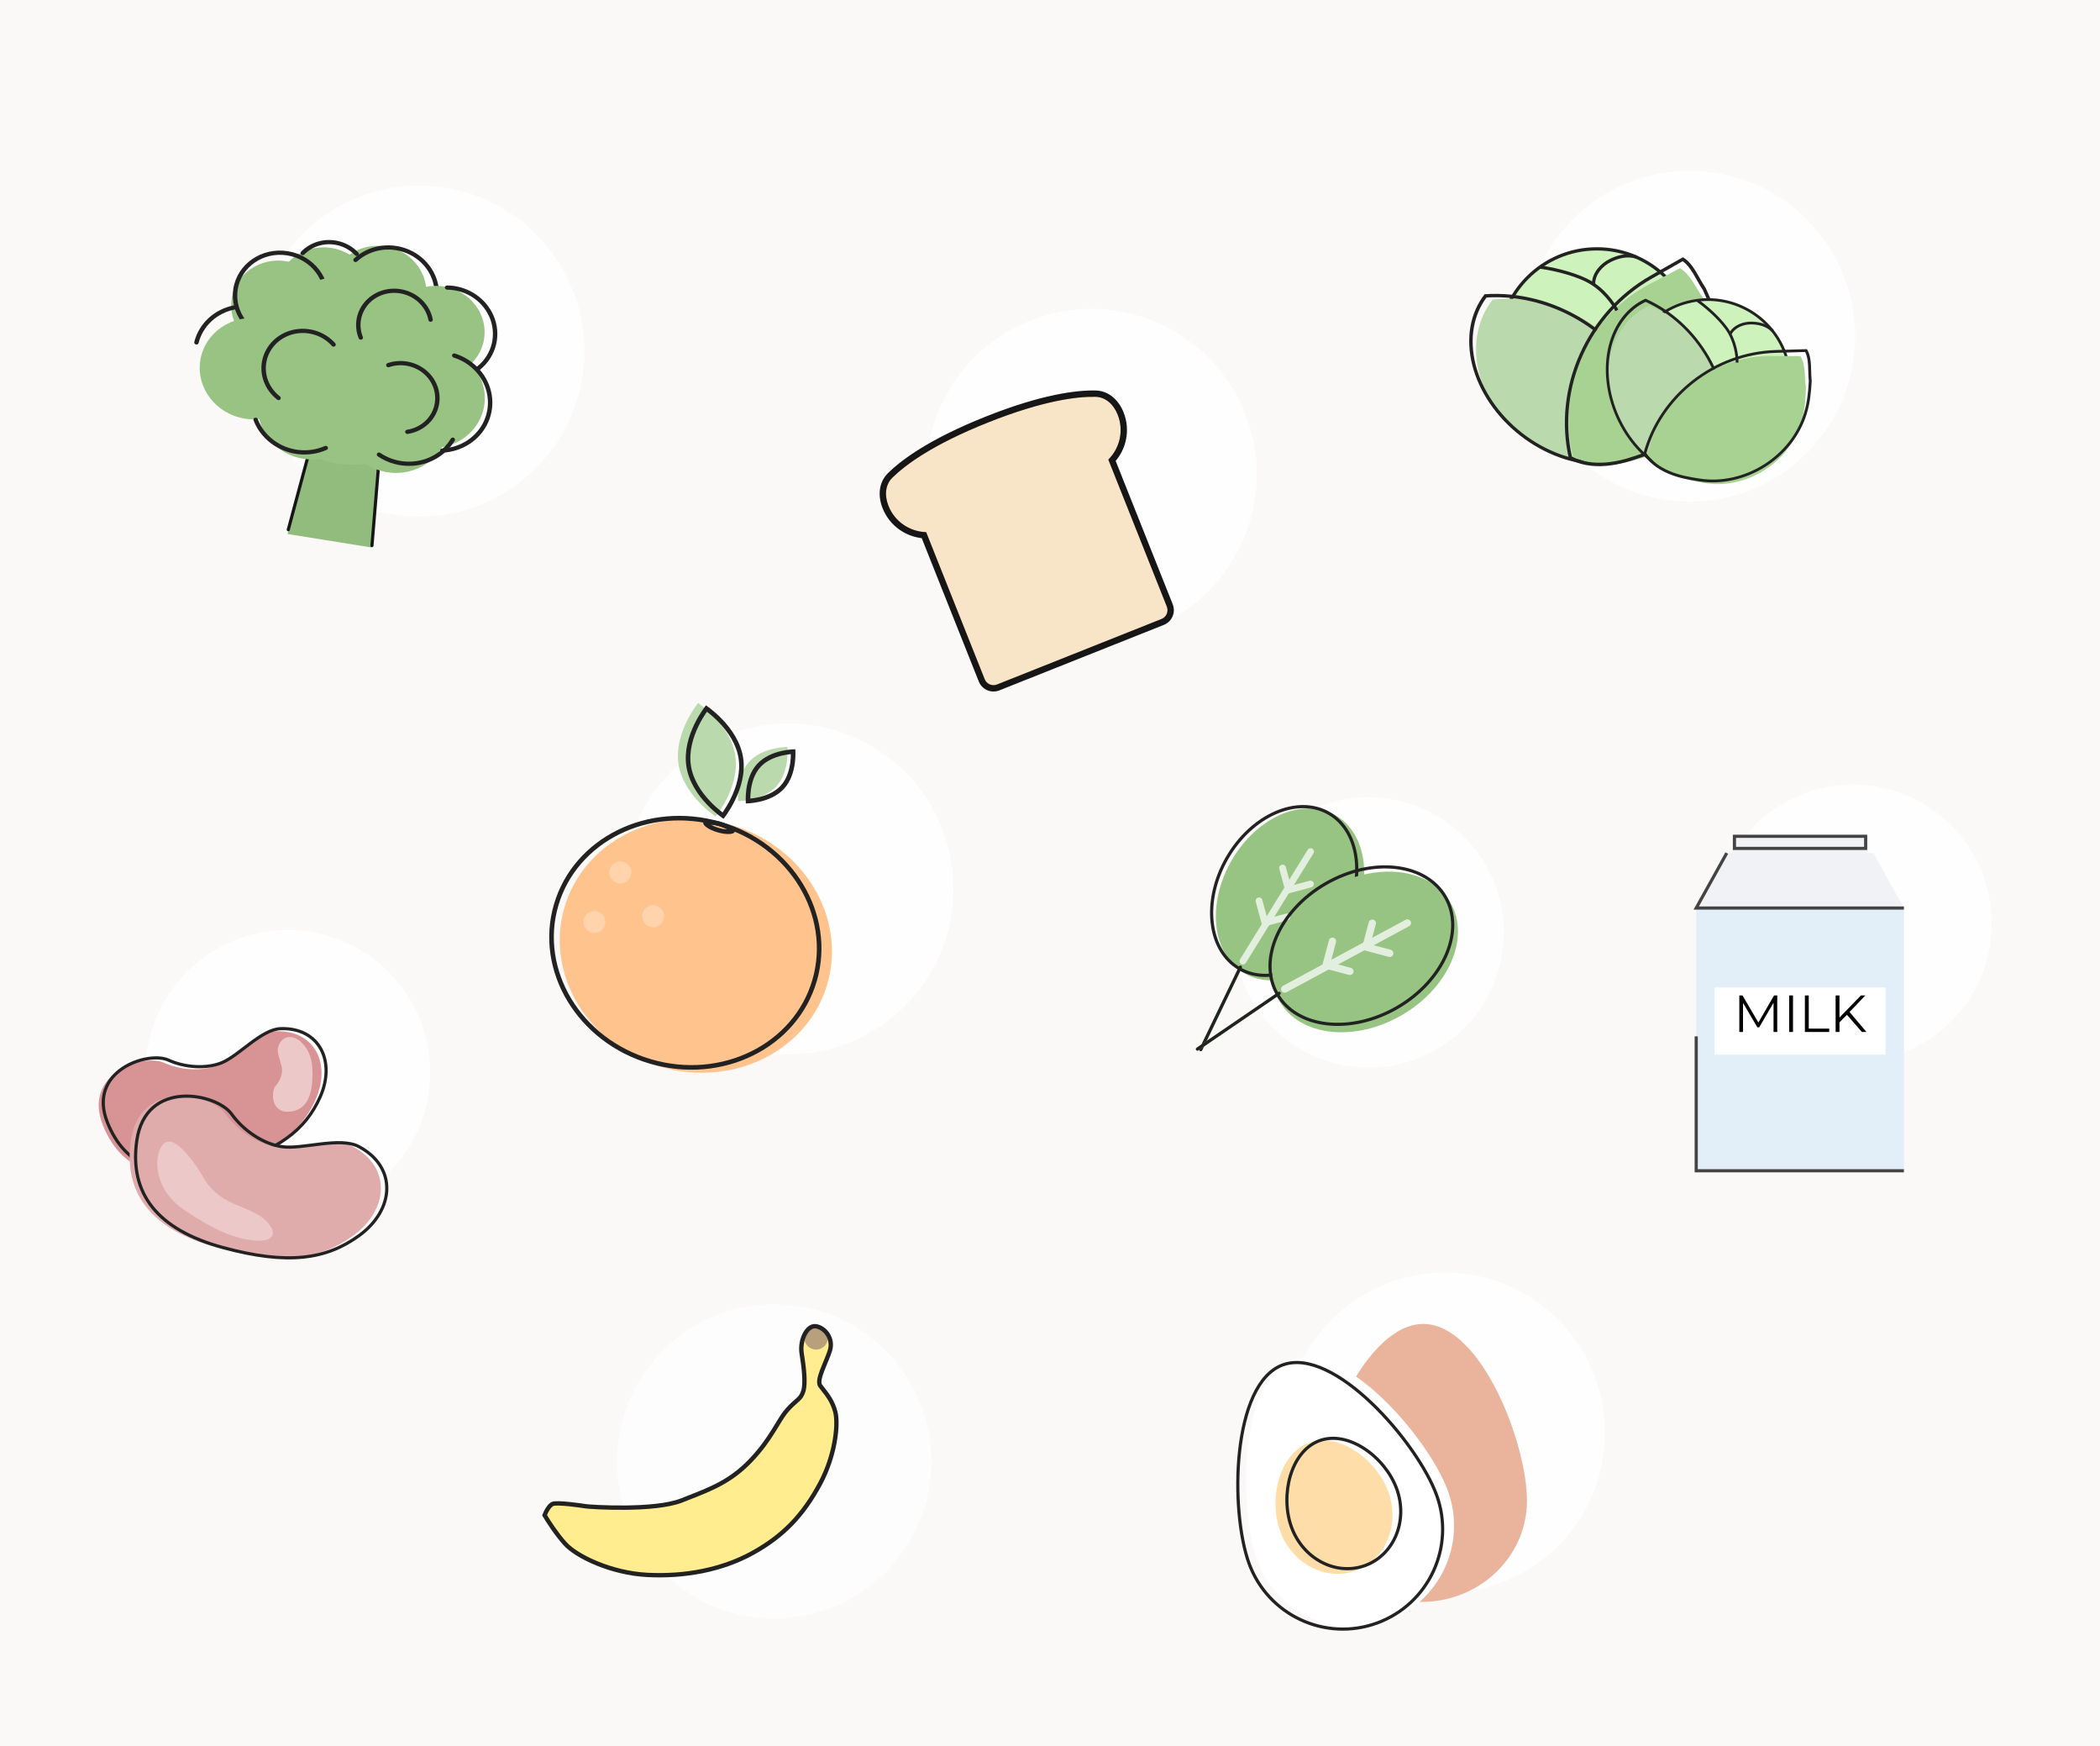 <svg width="332" height="276" viewBox="0 0 332 276" fill="none" xmlns="http://www.w3.org/2000/svg">
<rect width="332" height="276" fill="#FBF8F8"/>
<circle cx="216.371" cy="147.371" r="21.371" fill="white" fill-opacity="0.8"/>
<ellipse cx="203.948" cy="141.356" rx="10.68" ry="14.418" transform="rotate(29.913 203.948 141.356)" fill="#98C483"/>
<path d="M196.367 152.396L189.836 165.888" stroke="#98C383" stroke-width="0.5" stroke-linecap="round"/>
<path d="M212.065 146.025C210.103 149.434 207.308 151.923 204.386 153.198C201.463 154.472 198.43 154.527 195.959 153.104C193.487 151.682 192.01 149.033 191.642 145.866C191.275 142.699 192.022 139.032 193.983 135.622C195.945 132.213 198.74 129.724 201.662 128.45C204.585 127.175 207.618 127.121 210.09 128.543C212.561 129.965 214.039 132.614 214.406 135.782C214.773 138.949 214.026 142.616 212.065 146.025Z" stroke="#222222" stroke-width="0.5"/>
<path d="M196.1 152.858L189.835 165.889" stroke="#222222" stroke-width="0.5" stroke-linecap="round"/>
<path fill-rule="evenodd" clip-rule="evenodd" d="M207.475 134.141C207.726 134.296 207.804 134.625 207.649 134.876L196.953 152.193C196.798 152.443 196.469 152.521 196.218 152.366C195.967 152.211 195.889 151.882 196.044 151.631L206.741 134.315C206.896 134.064 207.225 133.986 207.475 134.141Z" fill="#E3EFDE"/>
<path fill-rule="evenodd" clip-rule="evenodd" d="M202.632 136.671C202.917 136.595 203.21 136.763 203.286 137.048L204.083 140.005L207.04 139.208C207.325 139.131 207.618 139.299 207.695 139.584C207.771 139.869 207.603 140.162 207.318 140.239L203.33 141.314L202.255 137.326C202.178 137.041 202.347 136.748 202.632 136.671Z" fill="#E3EFDE"/>
<path fill-rule="evenodd" clip-rule="evenodd" d="M198.909 141.863C199.194 141.787 199.487 141.955 199.564 142.24L200.361 145.197L203.317 144.4C203.602 144.323 203.895 144.492 203.972 144.776C204.049 145.061 203.88 145.354 203.595 145.431L199.608 146.506L198.533 142.518C198.456 142.233 198.624 141.94 198.909 141.863Z" fill="#E3EFDE"/>
<ellipse cx="215.806" cy="150.458" rx="11.556" ry="15.6" transform="rotate(59.913 215.806 150.458)" fill="#98C483"/>
<path d="M202.727 156.699L189.308 165.809" stroke="#98C383" stroke-width="0.5" stroke-linecap="round"/>
<path d="M220.894 159.24C217.208 161.376 213.238 162.197 209.806 161.809C206.373 161.422 203.495 159.829 201.944 157.153C200.394 154.476 200.444 151.187 201.815 148.017C203.186 144.846 205.873 141.811 209.559 139.675C213.245 137.54 217.214 136.719 220.647 137.106C224.079 137.494 226.958 139.086 228.508 141.763C230.059 144.439 230.009 147.728 228.638 150.899C227.267 154.07 224.58 157.105 220.894 159.24Z" stroke="#222222" stroke-width="0.5"/>
<path d="M202.227 156.989L189.308 165.809" stroke="#222222" stroke-width="0.5" stroke-linecap="round"/>
<path fill-rule="evenodd" clip-rule="evenodd" d="M223.008 145.605C223.16 145.886 223.055 146.237 222.774 146.388L203.384 156.827C203.103 156.978 202.752 156.873 202.601 156.592C202.45 156.311 202.555 155.961 202.836 155.809L222.226 145.37C222.507 145.219 222.857 145.324 223.008 145.605Z" fill="#E3EFDE"/>
<path fill-rule="evenodd" clip-rule="evenodd" d="M217.102 145.354C217.411 145.436 217.594 145.753 217.512 146.061L216.659 149.263L219.861 150.115C220.169 150.197 220.353 150.514 220.271 150.822C220.188 151.131 219.872 151.314 219.564 151.232L215.245 150.082L216.395 145.764C216.478 145.455 216.794 145.272 217.102 145.354Z" fill="#E3EFDE"/>
<path fill-rule="evenodd" clip-rule="evenodd" d="M210.808 148.207C211.116 148.289 211.299 148.606 211.217 148.914L210.364 152.115L213.566 152.968C213.874 153.05 214.058 153.367 213.976 153.675C213.894 153.984 213.577 154.167 213.269 154.085L208.95 152.935L210.101 148.616C210.183 148.308 210.499 148.125 210.808 148.207Z" fill="#E3EFDE"/>
<path d="M149.692 147.804C145.653 161.666 131.142 169.629 117.28 165.59C103.418 161.552 95.455 147.04 99.494 133.178C103.532 119.316 118.044 111.353 131.906 115.392C145.768 119.431 153.731 133.942 149.692 147.804Z" fill="white" fill-opacity="0.88"/>
<path d="M130.794 155.546C127.717 166.106 115.919 171.955 104.441 168.611C92.964 165.267 86.153 153.996 89.23 143.436C92.307 132.877 104.105 127.028 115.583 130.372C127.06 133.716 133.871 144.987 130.794 155.546Z" fill="#FFC48E"/>
<path d="M99.724 138.377C99.456 139.296 98.495 139.823 97.576 139.556C96.658 139.288 96.131 138.327 96.398 137.409C96.666 136.49 97.627 135.963 98.545 136.231C99.464 136.498 99.991 137.459 99.724 138.377Z" fill="white" fill-opacity="0.26"/>
<path d="M95.638 146.205C95.37 147.123 94.409 147.651 93.491 147.383C92.572 147.116 92.045 146.154 92.312 145.236C92.58 144.318 93.541 143.791 94.459 144.058C95.378 144.326 95.905 145.287 95.638 146.205Z" fill="white" fill-opacity="0.26"/>
<path d="M104.923 145.303C104.655 146.221 103.694 146.748 102.776 146.481C101.858 146.213 101.33 145.252 101.598 144.334C101.865 143.416 102.826 142.888 103.745 143.156C104.663 143.423 105.19 144.385 104.923 145.303Z" fill="white" fill-opacity="0.26"/>
<path fill-rule="evenodd" clip-rule="evenodd" d="M102.982 167.429C114.131 170.678 125.486 164.98 128.435 154.859C131.383 144.739 124.866 133.833 113.717 130.585C102.569 127.337 91.214 133.035 88.265 143.155C85.316 153.276 91.834 164.181 102.982 167.429ZM102.779 168.127C114.257 171.471 126.055 165.622 129.132 155.062C132.208 144.503 125.398 133.232 113.921 129.888C102.443 126.544 90.645 132.393 87.568 142.952C84.491 153.511 91.302 164.782 102.779 168.127Z" fill="#222222"/>
<path fill-rule="evenodd" clip-rule="evenodd" d="M115.625 131.033C115.625 131.033 115.624 131.033 115.622 131.034C115.624 131.033 115.625 131.033 115.625 131.033ZM114.96 131.092C114.641 130.911 114.215 130.73 113.718 130.585C113.222 130.44 112.765 130.365 112.399 130.346C112.718 130.527 113.144 130.708 113.64 130.853C114.137 130.998 114.594 131.073 114.96 131.092ZM111.87 129.939C111.87 129.939 111.871 129.94 111.872 129.941C111.87 129.94 111.87 129.939 111.87 129.939ZM111.734 130.405C111.734 130.405 111.735 130.405 111.737 130.404C111.735 130.405 111.734 130.405 111.734 130.405ZM115.487 131.497C115.488 131.499 115.489 131.499 115.489 131.499C115.489 131.499 115.488 131.498 115.487 131.497ZM113.437 131.55C114.814 131.952 116.039 131.905 116.173 131.446C116.307 130.987 115.299 130.289 113.922 129.888C112.544 129.486 111.319 129.533 111.186 129.992C111.052 130.452 112.06 131.149 113.437 131.55Z" fill="#222222"/>
<path d="M116.241 119.391C117.009 124.344 113.148 129.054 113.148 129.054C113.148 129.054 108.041 125.734 107.273 120.782C106.505 115.829 110.367 111.118 110.367 111.118C110.367 111.118 115.473 114.438 116.241 119.391Z" fill="#BAD9AC"/>
<path d="M122.726 124.296C120.569 126.659 116.681 126.622 116.681 126.622C116.681 126.622 116.29 122.753 118.448 120.39C120.605 118.027 124.493 118.065 124.493 118.065C124.493 118.065 124.883 121.933 122.726 124.296Z" fill="#BAD9AC"/>
<path fill-rule="evenodd" clip-rule="evenodd" d="M115.571 126.125C116.411 124.389 117.117 122.132 116.766 119.864C116.414 117.597 115.057 115.659 113.731 114.259C113.073 113.565 112.438 113.018 111.968 112.646C111.896 112.589 111.828 112.536 111.765 112.488C111.719 112.553 111.671 112.624 111.62 112.7C111.284 113.197 110.844 113.91 110.428 114.771C109.588 116.507 108.882 118.765 109.233 121.032C109.585 123.3 110.942 125.237 112.268 126.637C112.925 127.332 113.561 127.878 114.031 128.25C114.103 128.307 114.17 128.36 114.234 128.408C114.279 128.343 114.328 128.272 114.379 128.196C114.715 127.699 115.155 126.986 115.571 126.125ZM114.39 129.416C114.39 129.416 109.284 126.096 108.516 121.143C107.748 116.191 111.609 111.48 111.609 111.48C111.609 111.48 116.715 114.8 117.483 119.753C118.251 124.706 114.39 129.416 114.39 129.416Z" fill="#222222"/>
<path fill-rule="evenodd" clip-rule="evenodd" d="M119.97 125.998C121.146 125.727 122.492 125.193 123.428 124.167C124.364 123.142 124.774 121.753 124.937 120.557C125.009 120.027 125.031 119.552 125.032 119.191C124.672 119.225 124.201 119.29 123.68 119.41C122.504 119.681 121.158 120.215 120.222 121.241C119.286 122.266 118.876 123.655 118.713 124.851C118.641 125.381 118.619 125.856 118.618 126.217C118.978 126.183 119.449 126.118 119.97 125.998ZM117.919 126.983C117.919 126.983 117.529 123.114 119.686 120.751C121.843 118.388 125.731 118.425 125.731 118.425C125.731 118.425 126.122 122.294 123.964 124.657C121.807 127.02 117.919 126.983 117.919 126.983Z" fill="#222222"/>
<path d="M147.241 230.98C147.241 244.699 136.119 255.82 122.401 255.82C108.682 255.82 97.561 244.699 97.561 230.98C97.561 217.261 108.682 206.14 122.401 206.14C136.119 206.14 147.241 217.261 147.241 230.98Z" fill="#FEFDFD"/>
<path d="M87.38 237.695C86.795 237.929 86.281 238.982 86.097 239.48C86.587 240.328 87.922 242.418 89.347 243.996C91.128 245.968 96.352 248.561 102.175 248.851C107.998 249.142 115.452 247.465 120.328 244.78C125.204 242.095 127.068 237.871 129.851 233.786C132.634 229.701 132.584 225.163 132.05 223.124C131.515 221.085 130.339 219.938 129.677 219.015C129.016 218.092 130.635 215.331 131.21 213.434C131.786 211.536 130.423 209.844 129.008 209.618C127.592 209.392 126.398 211.777 126.74 213.927C127.082 216.078 127.401 218.634 126.985 219.917C126.569 221.201 126.014 221.13 124.522 222.774C123.029 224.419 122.021 227.348 118.651 230.86C115.28 234.372 112.049 235.454 107.758 237.149C103.467 238.844 93.316 238.182 92.608 238.069C91.9 237.956 88.111 237.404 87.38 237.695Z" fill="#FFED8F"/>
<path d="M130.638 210.512C131.152 211.403 130.847 212.541 129.956 213.055C129.066 213.569 127.927 213.264 127.413 212.374C126.899 211.484 127.204 210.345 128.095 209.831C128.985 209.317 130.124 209.622 130.638 210.512Z" fill="#B8A07C"/>
<path fill-rule="evenodd" clip-rule="evenodd" d="M127.522 211.04C127.122 211.813 126.923 212.872 127.082 213.873C127.253 214.951 127.42 216.14 127.492 217.225C127.562 218.296 127.544 219.314 127.314 220.023C127.085 220.731 126.805 221.083 126.392 221.464C126.292 221.556 126.187 221.648 126.073 221.748C125.736 222.043 125.326 222.402 124.778 223.006C124.225 223.616 123.743 224.406 123.15 225.379C122.973 225.67 122.786 225.977 122.584 226.3C121.717 227.688 120.608 229.32 118.9 231.099C115.734 234.398 112.675 235.595 108.861 237.087C108.541 237.212 108.216 237.339 107.885 237.47C105.673 238.344 102.002 238.6 98.844 238.632C95.677 238.664 92.939 238.471 92.555 238.409C92.205 238.354 91.088 238.188 89.969 238.073C89.409 238.016 88.854 237.972 88.398 237.96C88.169 237.954 87.971 237.956 87.811 237.967C87.644 237.979 87.549 238 87.509 238.016C87.326 238.089 87.101 238.325 86.881 238.673C86.712 238.939 86.573 239.228 86.48 239.45C87.02 240.362 88.275 242.294 89.604 243.764C90.445 244.695 92.195 245.83 94.484 246.769C96.763 247.705 99.539 248.432 102.406 248.576C108.179 248.864 113.973 247.816 118.782 245.168C123.596 242.517 126.711 239.262 129.374 234.28C130.52 232.136 131.236 229.851 131.599 227.852C131.964 225.842 131.966 224.16 131.717 223.212C131.31 221.658 130.527 220.666 129.874 219.838C129.703 219.622 129.542 219.417 129.398 219.216C129.149 218.869 129.146 218.403 129.217 217.965C129.291 217.512 129.459 216.994 129.658 216.468C129.809 216.068 129.983 215.65 130.154 215.238C130.209 215.106 130.264 214.975 130.317 214.845C130.539 214.305 130.743 213.79 130.881 213.334C131.393 211.646 130.174 210.154 128.954 209.959C128.476 209.882 127.935 210.241 127.522 211.04ZM126.909 210.723C127.362 209.848 128.125 209.128 129.063 209.277C130.674 209.535 132.181 211.426 131.542 213.534C131.392 214.026 131.178 214.567 130.955 215.108C130.9 215.242 130.844 215.377 130.788 215.511C130.618 215.92 130.451 216.324 130.304 216.712C130.109 217.228 129.961 217.693 129.898 218.076C129.834 218.474 129.877 218.7 129.959 218.814C130.081 218.984 130.226 219.167 130.385 219.368C131.043 220.199 131.936 221.329 132.384 223.037C132.67 224.128 132.65 225.926 132.278 227.975C131.904 230.036 131.167 232.391 129.983 234.606C127.261 239.697 124.054 243.053 119.115 245.772C114.172 248.494 108.244 249.558 102.372 249.265C99.415 249.117 96.562 248.368 94.222 247.408C91.891 246.451 90.032 245.268 89.092 244.227C87.644 242.624 86.295 240.511 85.799 239.652L85.718 239.512L85.774 239.36C85.873 239.093 86.058 238.683 86.298 238.304C86.526 237.943 86.851 237.535 87.253 237.375C87.396 237.318 87.58 237.292 87.762 237.279C87.952 237.265 88.175 237.264 88.416 237.27C88.898 237.283 89.472 237.329 90.039 237.387C91.174 237.504 92.305 237.671 92.664 237.728C92.988 237.78 95.678 237.974 98.837 237.942C102.004 237.91 105.553 237.649 107.632 236.828C107.959 236.699 108.28 236.573 108.594 236.45C112.418 234.953 115.344 233.807 118.403 230.621C120.066 228.889 121.146 227.3 121.999 225.934C122.186 225.634 122.364 225.342 122.536 225.06C123.137 224.073 123.665 223.205 124.267 222.542C124.845 221.906 125.295 221.511 125.635 221.214C125.742 221.12 125.838 221.036 125.924 220.957C126.266 220.642 126.471 220.387 126.658 219.811C126.844 219.237 126.874 218.335 126.803 217.27C126.734 216.218 126.571 215.054 126.4 213.982C126.217 212.832 126.443 211.624 126.909 210.723Z" fill="#222222"/>
<circle cx="228.443" cy="226.443" r="25.298" transform="rotate(-20.069 228.443 226.443)" fill="white" fill-opacity="0.88"/>
<path d="M241.406 237.406C241.274 246.259 233.69 253.324 224.466 253.187C215.242 253.05 207.87 245.763 208.002 236.91C208.133 228.058 215.894 209.12 225.118 209.257C234.342 209.394 241.537 228.554 241.406 237.406Z" fill="#E9B49B"/>
<path d="M228.904 235.63C231.942 243.946 227.664 253.15 219.348 256.188C211.032 259.226 201.828 254.947 198.79 246.632C195.752 238.316 195.956 217.959 204.272 214.921C212.587 211.883 225.866 227.314 228.904 235.63Z" fill="white"/>
<path d="M227.115 236.284C230.105 244.47 225.894 253.53 217.708 256.521C209.522 259.512 200.461 255.3 197.471 247.114C195.968 243.002 195.26 235.874 195.967 229.392C196.321 226.154 197.026 223.094 198.152 220.661C199.279 218.226 200.811 216.451 202.803 215.724C204.794 214.996 207.11 215.365 209.541 216.5C211.97 217.634 214.482 219.519 216.84 221.767C221.559 226.266 225.612 232.172 227.115 236.284Z" stroke="#222222" stroke-width="0.5"/>
<path d="M219.491 235.788C221.373 240.938 219.07 246.512 214.349 248.237C209.628 249.962 204.275 247.185 202.393 242.034C200.511 236.884 202.245 229.755 206.967 228.031C211.688 226.306 217.609 230.637 219.491 235.788Z" fill="#FFDDA9"/>
<path d="M220.811 235.305C222.652 240.346 220.391 245.763 215.818 247.434C211.245 249.105 206.024 246.421 204.183 241.38C203.261 238.859 203.224 235.845 203.998 233.251C204.773 230.655 206.346 228.523 208.607 227.697C210.869 226.871 213.446 227.487 215.711 228.972C217.975 230.455 219.889 232.784 220.811 235.305Z" stroke="#222222" stroke-width="0.5"/>
<path d="M68 169.5C68 181.926 57.926 192 45.5 192C33.074 192 23 181.926 23 169.5C23 157.074 33.074 147 45.5 147C57.926 147 68 157.074 68 169.5Z" fill="white" fill-opacity="0.88"/>
<path d="M25.913 167.966C28.514 169.15 31.874 169.371 34.312 168.393C37.037 167.299 40.602 163.084 43.664 162.993C49.794 162.811 52.386 168.181 49.894 173.784C47.599 178.946 43.338 182.365 34.179 184.776C25.019 187.186 19.06 184.798 16.271 177.849C12.989 169.672 22.66 166.487 25.913 167.966Z" fill="#D89494"/>
<path d="M26.633 167.552C29.235 168.736 32.595 168.957 35.033 167.978C37.758 166.884 41.323 162.67 44.385 162.579C50.514 162.397 53.107 167.766 50.615 173.37C48.319 178.532 44.059 181.951 34.899 184.362C25.74 186.772 19.781 184.384 16.992 177.435C13.71 169.258 23.381 166.073 26.633 167.552Z" stroke="#222222" stroke-width="0.5"/>
<path d="M35.679 176.082C37.554 178.706 40.712 180.818 43.646 181.237C46.925 181.705 52.786 179.598 55.829 181.237C61.92 184.517 61.424 191.225 55.829 195.294C50.674 199.043 44.583 199.98 34.274 197.168C23.965 194.357 19.49 188.662 20.685 180.299C22.091 170.459 33.337 172.802 35.679 176.082Z" fill="#E0ABAB"/>
<path d="M43.606 171.578C44.218 170.912 44.625 169.899 44.588 169.031C44.547 168.061 43.68 166.469 43.966 165.511C44.539 163.595 46.371 163.419 47.753 164.842C49.026 166.153 49.59 167.868 49.358 170.981C49.127 174.093 47.822 175.657 45.508 175.71C42.785 175.772 42.842 172.411 43.606 171.578Z" fill="#ECC8C8"/>
<path d="M32.314 186.364C32.924 187.47 34.233 188.767 35.637 189.594C37.207 190.518 40.371 191.449 41.681 192.602C44.303 194.909 43.239 196.43 39.967 196.045C36.953 195.69 33.817 194.415 29.046 191.181C24.275 187.947 24.182 182.606 25.794 180.853C27.691 178.791 31.552 184.982 32.314 186.364Z" fill="#ECC8C8"/>
<path d="M36.617 176.082C38.491 178.706 41.649 180.818 44.583 181.237C47.863 181.705 53.723 179.598 56.766 181.237C62.858 184.517 62.362 191.225 56.766 195.294C51.612 199.043 45.52 199.98 35.211 197.168C24.902 194.357 20.427 188.662 21.622 180.299C23.028 170.459 34.274 172.802 36.617 176.082Z" stroke="#222222" stroke-width="0.5"/>
<path d="M92.389 55.497C92.389 69.935 80.685 81.64 66.246 81.64C51.808 81.64 40.103 69.935 40.103 55.497C40.103 41.059 51.808 29.354 66.246 29.354C80.685 29.354 92.389 41.059 92.389 55.497Z" fill="white" fill-opacity="0.88"/>
<path fill-rule="evenodd" clip-rule="evenodd" d="M50.77 64.546C49.444 64.147 48.187 63.631 47.295 62.973C44.291 60.754 46.568 57.751 46.568 57.751C46.568 57.751 52.906 58.277 56.155 60.191C59.962 59.305 66.546 61.133 66.546 61.133C66.546 61.133 67.277 64.673 63.509 65.684C62.709 65.899 61.77 65.983 60.787 65.981L58.758 86.532L45.466 84.403L50.77 64.546Z" fill="#92BC7E"/>
<path d="M58.805 86.23L60.481 66.016C61.496 66.023 62.468 65.941 63.293 65.719C67.061 64.707 66.329 61.168 66.329 61.168C66.329 61.168 59.743 59.34 55.936 60.227C52.688 58.312 46.347 57.785 46.347 57.785C46.347 57.785 44.07 60.788 47.075 63.007C48.001 63.691 49.322 64.221 50.705 64.626L45.575 83.717" stroke="#161616" stroke-width="0.5" stroke-linecap="round"/>
<path d="M67.32 47.252C67.949 43.325 65.11 39.605 60.979 38.944C56.848 38.282 52.989 40.928 52.36 44.855C51.731 48.782 54.57 52.501 58.701 53.163C62.832 53.825 66.691 51.178 67.32 47.252Z" fill="#98C383"/>
<path d="M58.754 47.5C59.383 43.573 56.544 39.853 52.412 39.192C48.281 38.53 44.422 41.176 43.793 45.103C43.164 49.03 46.003 52.749 50.134 53.411C54.266 54.073 58.124 51.426 58.754 47.5Z" fill="#98C383"/>
<path d="M51.597 49.595C52.226 45.668 49.387 41.948 45.256 41.287C41.125 40.625 37.266 43.271 36.637 47.198C36.008 51.125 38.847 54.844 42.978 55.506C47.109 56.168 50.968 53.521 51.597 49.595Z" fill="#98C383"/>
<path fill-rule="evenodd" clip-rule="evenodd" d="M45.405 40.364C49.154 40.965 51.73 44.34 51.159 47.904C50.589 51.468 47.087 53.869 43.337 53.269C39.588 52.668 37.012 49.292 37.583 45.729C38.154 42.166 41.656 39.764 45.405 40.364ZM45.51 39.707C49.641 40.368 52.48 44.088 51.851 48.015C51.222 51.941 47.363 54.588 43.232 53.926C39.101 53.264 36.262 49.545 36.891 45.618C37.52 41.692 41.379 39.045 45.51 39.707Z" fill="#222222"/>
<path fill-rule="evenodd" clip-rule="evenodd" d="M68.929 47.847C69.12 47.877 69.298 47.755 69.327 47.573C69.577 46.013 69.305 44.409 68.548 42.989C67.791 41.569 66.588 40.405 65.11 39.661C63.632 38.917 61.953 38.632 60.311 38.845C58.669 39.058 57.147 39.759 55.961 40.848C55.823 40.975 55.821 41.186 55.956 41.319C56.091 41.453 56.313 41.459 56.451 41.332C57.532 40.339 58.92 39.7 60.416 39.505C61.913 39.311 63.444 39.572 64.791 40.25C66.139 40.928 67.235 41.989 67.925 43.283C68.615 44.578 68.863 46.04 68.635 47.462C68.606 47.644 68.738 47.816 68.929 47.847Z" fill="#222222"/>
<path d="M48.292 59.598C48.991 55.235 45.837 51.102 41.247 50.367C36.656 49.632 32.369 52.572 31.67 56.935C30.971 61.298 34.125 65.431 38.716 66.166C43.306 66.902 47.593 63.961 48.292 59.598Z" fill="#98C383"/>
<path d="M76.533 53.589C77.162 49.663 74.323 45.943 70.192 45.281C66.061 44.619 62.202 47.266 61.573 51.193C60.944 55.119 63.783 58.839 67.914 59.501C72.045 60.163 75.904 57.516 76.533 53.589Z" fill="#98C383"/>
<path fill-rule="evenodd" clip-rule="evenodd" d="M74.915 58.725C75.03 58.875 75.249 58.91 75.405 58.803C76.75 57.881 77.748 56.571 78.255 55.063C78.763 53.554 78.754 51.924 78.23 50.405C77.706 48.886 76.694 47.556 75.339 46.606C73.983 45.655 72.354 45.133 70.683 45.114C70.49 45.112 70.334 45.259 70.335 45.444C70.336 45.628 70.493 45.779 70.686 45.781C72.209 45.798 73.694 46.274 74.93 47.141C76.166 48.007 77.088 49.219 77.566 50.604C78.043 51.989 78.051 53.475 77.589 54.85C77.126 56.225 76.216 57.419 74.99 58.26C74.834 58.367 74.801 58.575 74.915 58.725Z" fill="#222222"/>
<path d="M76.55 64.125C77.249 59.762 74.095 55.629 69.504 54.894C64.914 54.158 60.627 57.099 59.928 61.462C59.229 65.825 62.383 69.958 66.973 70.693C71.564 71.429 75.851 68.488 76.55 64.125Z" fill="#98C383"/>
<path d="M70.804 68.066C71.503 63.703 68.349 59.57 63.758 58.835C59.168 58.1 54.88 61.041 54.181 65.403C53.483 69.766 56.637 73.899 61.227 74.635C65.817 75.37 70.105 72.429 70.804 68.066Z" fill="#98C383"/>
<path d="M57.505 65.936C58.204 61.572 55.05 57.44 50.459 56.704C45.869 55.969 41.582 58.91 40.883 63.273C40.184 67.635 43.338 71.769 47.928 72.504C52.519 73.239 56.806 70.298 57.505 65.936Z" fill="#98C383"/>
<path d="M39.345 61.077C39.827 65.366 42.68 69.117 46.82 70.905L50.19 72.361C52.026 73.154 54.027 73.521 56.028 73.432L63.185 73.112C67.395 72.924 71.102 70.501 72.78 66.838C74.337 63.439 73.91 59.483 71.652 56.401L65.943 48.609C62.764 44.269 57.025 42.359 51.779 43.895L50.253 44.342C47.678 45.096 45.44 46.623 43.869 48.699L41.497 51.834C39.707 54.2 38.9 57.122 39.229 60.047L39.345 61.077Z" fill="#98C383"/>
<path fill-rule="evenodd" clip-rule="evenodd" d="M30.977 54.445C31.165 54.491 31.353 54.383 31.398 54.204C31.724 52.903 32.427 51.72 33.426 50.788C34.426 49.856 35.683 49.213 37.056 48.931C37.245 48.892 37.362 48.715 37.318 48.535C37.275 48.355 37.087 48.24 36.898 48.279C35.398 48.587 34.025 49.29 32.933 50.308C31.841 51.325 31.073 52.618 30.717 54.04C30.672 54.218 30.788 54.4 30.977 54.445Z" fill="#222222"/>
<path fill-rule="evenodd" clip-rule="evenodd" d="M61.068 57.824C61.136 57.998 61.337 58.088 61.518 58.026C62.456 57.703 63.474 57.638 64.457 57.838C65.441 58.038 66.35 58.494 67.084 59.155C67.817 59.817 68.346 60.658 68.61 61.583C68.874 62.508 68.863 63.481 68.578 64.392C68.293 65.303 67.746 66.116 66.998 66.74C66.249 67.364 65.33 67.774 64.343 67.923C64.153 67.952 64.025 68.123 64.058 68.305C64.092 68.487 64.273 68.611 64.463 68.582C65.579 68.413 66.618 67.95 67.463 67.245C68.309 66.54 68.927 65.621 69.249 64.592C69.571 63.562 69.584 62.463 69.285 61.417C68.987 60.372 68.39 59.422 67.561 58.674C66.732 57.927 65.704 57.411 64.593 57.186C63.482 56.96 62.332 57.034 61.272 57.398C61.091 57.46 60.999 57.651 61.068 57.824Z" fill="#222222"/>
<path fill-rule="evenodd" clip-rule="evenodd" d="M57.165 53.67C57.345 53.606 57.435 53.414 57.365 53.241C56.999 52.341 56.904 51.366 57.088 50.425C57.272 49.484 57.729 48.615 58.407 47.915C59.085 47.216 59.958 46.714 60.927 46.465C61.896 46.217 62.923 46.233 63.892 46.51C64.861 46.788 65.733 47.316 66.412 48.036C67.09 48.756 67.547 49.639 67.731 50.586C67.766 50.767 67.949 50.889 68.139 50.858C68.329 50.828 68.454 50.656 68.419 50.474C68.211 49.405 67.695 48.408 66.929 47.595C66.163 46.782 65.177 46.185 64.083 45.872C62.989 45.558 61.83 45.541 60.735 45.821C59.641 46.102 58.656 46.669 57.89 47.459C57.124 48.248 56.608 49.23 56.4 50.292C56.192 51.355 56.3 52.457 56.712 53.473C56.782 53.646 56.985 53.734 57.165 53.67Z" fill="#222222"/>
<path fill-rule="evenodd" clip-rule="evenodd" d="M47.627 40.241C47.77 40.367 47.992 40.36 48.122 40.226C48.8 39.526 49.673 39.024 50.642 38.776C51.611 38.528 52.637 38.543 53.606 38.821C54.575 39.098 55.448 39.627 56.126 40.347C56.256 40.485 56.478 40.498 56.621 40.376C56.764 40.255 56.774 40.044 56.644 39.906C55.878 39.093 54.892 38.496 53.798 38.182C52.704 37.869 51.544 37.852 50.45 38.132C49.356 38.412 48.37 38.979 47.604 39.769C47.474 39.904 47.484 40.114 47.627 40.241Z" fill="#222222"/>
<path fill-rule="evenodd" clip-rule="evenodd" d="M44.308 63.119C44.428 62.977 44.404 62.767 44.253 62.649C43.39 61.978 42.737 61.094 42.367 60.096C41.997 59.098 41.926 58.026 42.16 57.001C42.394 55.975 42.925 55.037 43.693 54.291C44.461 53.546 45.436 53.023 46.507 52.781C47.579 52.539 48.705 52.588 49.758 52.922C50.812 53.256 51.751 53.863 52.47 54.673C52.596 54.815 52.817 54.834 52.964 54.716C53.11 54.599 53.127 54.389 53.002 54.247C52.197 53.341 51.147 52.663 49.97 52.29C48.792 51.916 47.534 51.861 46.336 52.132C45.138 52.402 44.049 52.987 43.19 53.82C42.331 54.654 41.738 55.703 41.476 56.849C41.214 57.995 41.294 59.194 41.708 60.309C42.121 61.425 42.851 62.413 43.816 63.163C43.967 63.281 44.187 63.261 44.308 63.119Z" fill="#222222"/>
<path fill-rule="evenodd" clip-rule="evenodd" d="M69.575 71.229C69.562 71.045 69.709 70.889 69.901 70.88C71.339 70.813 72.722 70.365 73.895 69.586C75.068 68.807 75.984 67.728 76.541 66.47C77.097 65.212 77.272 63.826 77.045 62.467C76.818 61.108 76.199 59.831 75.257 58.778C74.315 57.726 73.087 56.94 71.712 56.51C71.528 56.452 71.425 56.263 71.483 56.088C71.54 55.913 71.737 55.819 71.921 55.876C73.42 56.346 74.759 57.203 75.786 58.35C76.814 59.498 77.489 60.891 77.736 62.373C77.984 63.855 77.793 65.366 77.186 66.737C76.579 68.109 75.58 69.285 74.301 70.135C73.022 70.984 71.514 71.473 69.947 71.546C69.754 71.555 69.587 71.413 69.575 71.229Z" fill="#222222"/>
<path fill-rule="evenodd" clip-rule="evenodd" d="M59.629 71.654C59.739 71.505 59.958 71.471 60.116 71.578C61.299 72.38 62.687 72.855 64.126 72.949C65.564 73.044 66.996 72.754 68.259 72.113C69.522 71.472 70.566 70.505 71.275 69.321C71.37 69.162 71.584 69.109 71.752 69.202C71.92 69.295 71.979 69.499 71.884 69.658C71.112 70.949 69.973 72.004 68.595 72.703C67.218 73.402 65.657 73.718 64.089 73.615C62.52 73.512 61.006 72.994 59.717 72.12C59.558 72.012 59.519 71.804 59.629 71.654Z" fill="#222222"/>
<path fill-rule="evenodd" clip-rule="evenodd" d="M51.814 70.66C51.731 70.492 51.522 70.419 51.347 70.496C50.048 71.069 48.601 71.282 47.169 71.112C45.737 70.942 44.377 70.394 43.241 69.532C42.106 68.67 41.241 67.527 40.743 66.231C40.677 66.057 40.475 65.966 40.294 66.027C40.113 66.088 40.02 66.278 40.087 66.452C40.629 67.864 41.573 69.111 42.81 70.051C44.048 70.991 45.531 71.588 47.093 71.773C48.655 71.959 50.233 71.727 51.65 71.102C51.824 71.025 51.898 70.827 51.814 70.66Z" fill="#222222"/>
<circle cx="292.939" cy="145.939" r="21.939" fill="white" fill-opacity="0.88"/>
<rect x="273.957" y="131.928" width="21.246" height="2.897" fill="#F1F2F5"/>
<path d="M274.207 134.092V132.178H294.953V134.092H284.58H274.207Z" stroke="#444444" stroke-width="0.5"/>
<rect x="268.164" y="143.517" width="32.835" height="41.526" fill="#E2EEF8"/>
<path d="M268.164 163.797V185.043H300.999" stroke="#444444" stroke-width="0.5"/>
<path d="M272.993 134.825H296.17L300.999 143.517H268.164L272.993 134.825Z" fill="#F1F2F5"/>
<path d="M272.993 134.825L268.164 143.517H300.999" stroke="#444444" stroke-width="0.5"/>
<rect x="271.062" y="156.071" width="27.04" height="10.623" fill="white"/>
<path d="M280.975 157.332V163.105H280.389V158.486L278.121 162.371H277.832L275.564 158.511V163.105H274.978V157.332H275.481L277.989 161.613L280.471 157.332H280.975ZM282.856 157.332H283.466V163.105H282.856V157.332ZM285.345 157.332H285.955V162.578H289.189V163.105H285.345V157.332ZM291.992 160.392L290.812 161.588V163.105H290.202V157.332H290.812V160.821L294.202 157.332H294.904L292.404 159.946L295.077 163.105H294.351L291.992 160.392Z" fill="black"/>
<path d="M293.286 53.143C293.286 67.581 281.581 79.286 267.143 79.286C252.705 79.286 241 67.581 241 53.143C241 38.705 252.705 27 267.143 27C281.581 27 293.286 38.705 293.286 53.143Z" fill="white" fill-opacity="0.88"/>
<path d="M268.228 54.837C268.228 63.543 261.17 70.6 252.464 70.6C243.759 70.6 236.701 63.543 236.701 54.837C236.701 46.131 243.759 39.074 252.464 39.074C261.17 39.074 268.228 46.131 268.228 54.837Z" fill="#CEF2BC"/>
<path fill-rule="evenodd" clip-rule="evenodd" d="M252.464 70.084C260.885 70.084 267.711 63.258 267.711 54.837C267.711 46.416 260.885 39.59 252.464 39.59C244.044 39.59 237.217 46.416 237.217 54.837C237.217 63.258 244.044 70.084 252.464 70.084ZM252.464 70.6C261.17 70.6 268.228 63.543 268.228 54.837C268.228 46.131 261.17 39.074 252.464 39.074C243.759 39.074 236.701 46.131 236.701 54.837C236.701 63.543 243.759 70.6 252.464 70.6Z" fill="#222222"/>
<path fill-rule="evenodd" clip-rule="evenodd" d="M264.509 53.423C263.71 55.638 262.384 58.641 260.271 62.444C258.145 66.271 256.006 68.773 254.18 70.348C252.368 71.909 250.828 72.586 249.893 72.69L249.779 71.663C250.421 71.592 251.771 71.061 253.506 69.566C255.226 68.083 257.291 65.681 259.368 61.943C261.459 58.179 262.76 55.227 263.538 53.072C264.322 50.899 264.558 49.577 264.558 49.057H265.59C265.59 49.764 265.301 51.226 264.509 53.423Z" fill="#222222"/>
<path d="M262.387 67.916C261.243 69.386 259.769 70.576 258.049 71.418C256.329 72.26 254.396 72.737 252.361 72.822C250.326 72.908 248.228 72.6 246.188 71.916C244.148 71.232 242.205 70.185 240.47 68.836C238.735 67.486 237.243 65.861 236.078 64.052C234.913 62.242 234.098 60.285 233.68 58.292C233.262 56.298 233.249 54.307 233.642 52.433C234.034 50.558 234.825 48.837 235.968 47.367C246.575 46.194 256.619 52.388 260.335 62.391L262.387 67.916Z" fill="#BAD9AC"/>
<path fill-rule="evenodd" clip-rule="evenodd" d="M234.707 46.504C233.563 47.974 232.802 49.718 232.467 51.637C232.132 53.557 232.229 55.613 232.754 57.69C233.278 59.766 234.219 61.821 235.523 63.739C236.827 65.656 238.469 67.397 240.354 68.864C242.239 70.33 244.331 71.493 246.51 72.285C248.689 73.077 250.913 73.483 253.055 73.481C255.196 73.478 257.214 73.067 258.992 72.27C260.769 71.473 262.273 70.306 263.416 68.836L261.021 63.044C256.685 52.557 245.837 45.739 234.707 46.504ZM262.795 68.714L260.519 63.209C256.308 53.027 245.82 46.382 235.017 47.021C233.997 48.391 233.313 50 233.004 51.768C232.682 53.611 232.775 55.593 233.282 57.601C233.789 59.61 234.701 61.604 235.969 63.468C237.237 65.333 238.835 67.028 240.671 68.456C242.507 69.885 244.544 71.016 246.663 71.786C248.782 72.556 250.939 72.95 253.01 72.947C255.082 72.945 257.025 72.547 258.733 71.781C260.349 71.057 261.725 70.016 262.795 68.714Z" fill="#222222"/>
<path d="M265.585 42.387C267.25 43.348 268.122 45.541 269.263 47.116C270.314 49.218 271.037 50.892 271.482 52.841C271.926 54.79 271.99 56.836 271.67 58.861C271.35 60.887 270.651 62.854 269.615 64.649C268.579 66.443 267.225 68.031 265.631 69.322C264.036 70.612 262.233 71.579 260.323 72.169C258.413 72.758 256.704 73.277 254.551 73.388C252.501 73.493 250.436 73.13 248.771 72.169C245.907 61.443 250.842 50.161 260.662 44.983L265.585 42.387Z" fill="#A7D292"/>
<path fill-rule="evenodd" clip-rule="evenodd" d="M248.043 72.53C249.708 73.491 251.798 73.81 253.887 73.636C256.082 73.454 257.837 72.856 259.798 72.176C261.76 71.497 263.625 70.423 265.287 69.016C266.949 67.608 268.376 65.895 269.485 63.973C270.595 62.051 271.365 59.959 271.753 57.816C272.141 55.673 272.139 53.521 271.746 51.483C271.353 49.444 270.669 47.703 269.664 45.522C269.335 45.043 269.032 44.507 268.726 43.964C267.993 42.667 267.239 41.332 266.065 40.655L260.976 43.539C250.823 49.292 245.456 61.322 248.043 72.53ZM266.023 41.283L261.207 44.012C251.341 49.603 246.094 61.253 248.505 72.154C250.032 72.974 251.938 73.255 253.876 73.094C255.998 72.918 257.695 72.341 259.659 71.662C261.554 71.005 263.359 69.967 264.969 68.603C266.579 67.24 267.962 65.579 269.038 63.715C270.114 61.852 270.861 59.823 271.237 57.747C271.612 55.671 271.61 53.588 271.23 51.619C270.852 49.655 270.194 47.967 269.205 45.818C268.922 45.403 268.661 44.952 268.408 44.507C268.361 44.423 268.313 44.339 268.266 44.256C268.053 43.879 267.844 43.509 267.624 43.152C267.142 42.372 266.638 41.713 266.023 41.283Z" fill="#222222"/>
<path fill-rule="evenodd" clip-rule="evenodd" d="M250.771 44.559C248.287 43.317 244.887 42.656 243.498 42.483L243.562 41.971C244.976 42.147 248.442 42.818 251.002 44.097C253.59 45.392 255.305 47.86 255.846 48.942L255.384 49.173C254.874 48.153 253.227 45.787 250.771 44.559Z" fill="#222222"/>
<path fill-rule="evenodd" clip-rule="evenodd" d="M258.685 40.895C257.207 40.403 255.709 40.892 254.678 41.407C253.311 42.091 252.194 43.411 252.194 44.854H251.678C251.678 43.145 252.978 41.68 254.448 40.945C255.519 40.41 257.174 39.848 258.848 40.406L258.685 40.895Z" fill="#222222"/>
<path d="M281.703 66.543C278.284 72.993 270.284 75.45 263.834 72.031C257.384 68.612 254.926 60.612 258.345 54.162C261.764 47.712 269.764 45.255 276.214 48.674C282.664 52.092 285.121 60.093 281.703 66.543Z" fill="#CEF2BC"/>
<path fill-rule="evenodd" clip-rule="evenodd" d="M264.036 71.649C270.275 74.955 278.013 72.579 281.32 66.34C284.627 60.101 282.25 52.363 276.011 49.056C269.772 45.749 262.034 48.126 258.728 54.365C255.421 60.604 257.798 68.342 264.036 71.649ZM263.834 72.031C270.284 75.45 278.284 72.993 281.703 66.543C285.121 60.093 282.664 52.092 276.214 48.674C269.764 45.255 261.764 47.712 258.345 54.162C254.926 60.612 257.384 68.612 263.834 72.031Z" fill="#222222"/>
<path fill-rule="evenodd" clip-rule="evenodd" d="M279.503 64.033C278.041 65.361 275.88 67.065 272.821 69.053C269.743 71.053 267.176 72.067 265.204 72.516C263.249 72.962 261.842 72.858 261.109 72.568L261.427 71.763C261.931 71.963 263.14 72.099 265.012 71.672C266.869 71.25 269.342 70.281 272.349 68.327C275.376 66.36 277.499 64.683 278.921 63.392C280.355 62.09 281.05 61.203 281.254 60.818L282.019 61.224C281.741 61.747 280.953 62.717 279.503 64.033Z" fill="#222222"/>
<path d="M272.238 73.939C270.814 74.579 269.255 74.881 267.65 74.829C266.044 74.778 264.425 74.372 262.884 73.636C261.342 72.9 259.909 71.848 258.666 70.54C257.423 69.232 256.395 67.694 255.64 66.013C254.884 64.332 254.417 62.542 254.264 60.744C254.111 58.946 254.276 57.176 254.75 55.535C255.223 53.894 255.995 52.413 257.022 51.179C258.049 49.944 259.31 48.979 260.735 48.339C269.054 51.636 274.063 60.169 272.888 69.039L272.238 73.939Z" fill="#BAD9AC"/>
<path fill-rule="evenodd" clip-rule="evenodd" d="M260.143 47.206C258.719 47.846 257.47 48.84 256.468 50.13C255.466 51.42 254.731 52.983 254.304 54.727C253.877 56.471 253.767 58.363 253.98 60.296C254.194 62.229 254.726 64.163 255.547 65.99C256.367 67.817 257.461 69.499 258.764 70.942C260.068 72.385 261.556 73.559 263.144 74.398C264.731 75.237 266.387 75.724 268.017 75.832C269.648 75.94 271.22 75.666 272.644 75.026L273.144 69.794C274.049 60.321 268.69 51.01 260.143 47.206ZM272.232 74.692L272.707 69.719C273.586 60.522 268.425 51.48 260.17 47.712C258.876 48.325 257.737 49.249 256.815 50.438C255.852 51.677 255.143 53.182 254.73 54.869C254.317 56.556 254.209 58.392 254.417 60.271C254.624 62.15 255.142 64.033 255.941 65.813C256.741 67.592 257.806 69.23 259.073 70.633C260.34 72.035 261.784 73.174 263.32 73.985C264.856 74.797 266.452 75.265 268.018 75.369C269.499 75.466 270.928 75.236 272.232 74.692Z" fill="#222222"/>
<path d="M284.638 56.28C285.494 57.646 285.279 59.613 285.506 61.228C285.459 63.198 285.337 64.723 284.901 66.341C284.465 67.96 283.709 69.5 282.677 70.875C281.644 72.251 280.354 73.433 278.882 74.356C277.409 75.279 275.783 75.924 274.095 76.254C272.407 76.584 270.69 76.592 269.044 76.279C267.397 75.966 265.928 75.679 264.289 74.916C262.729 74.189 261.342 73.109 260.486 71.743C262.576 62.671 270.662 56.25 279.971 56.27L284.638 56.28Z" fill="#A7D292"/>
<path fill-rule="evenodd" clip-rule="evenodd" d="M259.798 71.724C260.654 73.09 262.077 74.147 263.694 74.839C265.391 75.566 266.926 75.811 268.646 76.078C270.366 76.345 272.17 76.282 273.954 75.892C275.738 75.502 277.468 74.792 279.044 73.804C280.621 72.816 282.014 71.569 283.143 70.133C284.272 68.698 285.115 67.103 285.624 65.438C286.134 63.774 286.311 62.215 286.422 60.204C286.367 59.721 286.353 59.204 286.339 58.682C286.306 57.433 286.271 56.148 285.668 55.185L280.764 55.323C270.983 55.599 262.283 62.405 259.798 71.724ZM285.39 55.634L280.749 55.765C271.245 56.033 262.783 62.604 260.288 71.627C261.098 72.834 262.399 73.791 263.898 74.433C265.54 75.135 267.023 75.374 268.745 75.642C270.407 75.9 272.152 75.839 273.88 75.461C275.609 75.083 277.286 74.396 278.815 73.438C280.344 72.479 281.693 71.27 282.787 69.879C283.881 68.489 284.696 66.945 285.189 65.337C285.68 63.733 285.855 62.224 285.966 60.243C285.92 59.825 285.903 59.389 285.891 58.96C285.889 58.879 285.886 58.798 285.884 58.717C285.874 58.355 285.865 57.998 285.842 57.647C285.791 56.88 285.677 56.195 285.39 55.634Z" fill="#222222"/>
<path fill-rule="evenodd" clip-rule="evenodd" d="M272.805 52.072C271.453 50.176 269.193 48.352 268.232 47.678L268.481 47.324C269.459 48.009 271.764 49.867 273.158 51.821C274.567 53.796 274.869 56.298 274.844 57.312L274.412 57.302C274.434 56.346 274.143 53.947 272.805 52.072Z" fill="#222222"/>
<path fill-rule="evenodd" clip-rule="evenodd" d="M280.108 52.466C279.206 51.521 277.905 51.295 276.939 51.272C275.657 51.242 274.311 51.781 273.744 52.85L273.362 52.648C274.033 51.381 275.572 50.806 276.949 50.839C277.953 50.863 279.399 51.096 280.421 52.168L280.108 52.466Z" fill="#222222"/>
<path d="M196.821 65.289C202.162 78.703 195.616 93.907 182.202 99.247C168.787 104.587 153.584 98.042 148.244 84.628C142.903 71.213 149.449 56.01 162.863 50.669C176.278 45.329 191.481 51.875 196.821 65.289Z" fill="white" fill-opacity="0.88"/>
<mask id="path-96-inside-1_4147_8253" fill="white">
<path fill-rule="evenodd" clip-rule="evenodd" d="M140.732 75.14C139.395 76.456 139.307 78.402 140 80.144C141.038 82.75 143.451 84.397 146.073 84.584L155.208 107.533C155.617 108.559 156.78 109.06 157.806 108.651L183.821 98.295C184.847 97.886 185.347 96.723 184.939 95.697L175.803 72.749C177.58 70.811 178.201 67.956 177.164 65.35C176.47 63.607 175.068 62.255 173.193 62.218C170.245 62.159 164.831 62.802 156.019 66.309C147.208 69.817 142.833 73.071 140.732 75.14Z"/>
</mask>
<path fill-rule="evenodd" clip-rule="evenodd" d="M140.732 75.14C139.395 76.456 139.307 78.402 140 80.144C141.038 82.75 143.451 84.397 146.073 84.584L155.208 107.533C155.617 108.559 156.78 109.06 157.806 108.651L183.821 98.295C184.847 97.886 185.347 96.723 184.939 95.697L175.803 72.749C177.58 70.811 178.201 67.956 177.164 65.35C176.47 63.607 175.068 62.255 173.193 62.218C170.245 62.159 164.831 62.802 156.019 66.309C147.208 69.817 142.833 73.071 140.732 75.14Z" fill="#F8E5C8"/>
<path d="M140.732 75.14L140.381 74.784L140.732 75.14ZM146.073 84.584L146.537 84.399L146.421 84.108L146.108 84.085L146.073 84.584ZM184.939 95.697L184.474 95.882L184.939 95.697ZM175.803 72.749L175.435 72.411L175.223 72.642L175.339 72.934L175.803 72.749ZM173.193 62.218L173.203 61.718L173.193 62.218ZM140.465 79.959C139.817 78.333 139.937 76.624 141.083 75.496L140.381 74.784C138.854 76.287 138.796 78.471 139.536 80.329L140.465 79.959ZM146.108 84.085C143.67 83.912 141.428 82.38 140.465 79.959L139.536 80.329C140.647 83.12 143.231 84.883 146.037 85.083L146.108 84.085ZM155.673 107.348L146.537 84.399L145.608 84.769L154.744 107.718L155.673 107.348ZM157.621 108.187C156.851 108.493 155.979 108.118 155.673 107.348L154.744 107.718C155.254 109.001 156.708 109.626 157.991 109.116L157.621 108.187ZM183.636 97.831L157.621 108.187L157.991 109.116L184.005 98.76L183.636 97.831ZM184.474 95.882C184.781 96.652 184.405 97.524 183.636 97.831L184.005 98.76C185.288 98.249 185.914 96.795 185.403 95.512L184.474 95.882ZM175.339 72.934L184.474 95.882L185.403 95.512L176.268 72.564L175.339 72.934ZM176.699 65.535C177.663 67.956 177.087 70.61 175.435 72.411L176.172 73.087C178.073 71.013 178.739 67.956 177.628 65.165L176.699 65.535ZM173.183 62.717C174.79 62.749 176.052 63.908 176.699 65.535L177.628 65.165C176.889 63.307 175.346 61.76 173.203 61.718L173.183 62.717ZM156.204 66.774C164.972 63.284 170.318 62.661 173.183 62.717L173.203 61.718C170.171 61.658 164.689 62.32 155.834 65.845L156.204 66.774ZM141.083 75.496C143.124 73.487 147.436 70.264 156.204 66.774L155.834 65.845C146.979 69.37 142.542 72.656 140.381 74.784L141.083 75.496Z" fill="#CE9B7E" mask="url(#path-96-inside-1_4147_8253)"/>
<mask id="path-98-outside-2_4147_8253" maskUnits="userSpaceOnUse" x="136.139" y="57.613" width="54.556" height="54.556" fill="black">
<rect fill="white" x="136.139" y="57.613" width="54.556" height="54.556"/>
<path fill-rule="evenodd" clip-rule="evenodd" d="M140.732 75.14C139.395 76.456 139.307 78.402 140 80.144C141.038 82.75 143.451 84.397 146.073 84.584L155.208 107.533C155.617 108.559 156.78 109.06 157.806 108.651L183.821 98.295C184.847 97.886 185.347 96.723 184.939 95.697L175.803 72.749C177.58 70.811 178.201 67.956 177.164 65.35C176.47 63.607 175.068 62.255 173.193 62.218C170.245 62.159 164.831 62.802 156.019 66.309C147.208 69.817 142.833 73.071 140.732 75.14Z"/>
</mask>
<path d="M140.732 75.14L140.381 74.784L140.732 75.14ZM146.073 84.584L146.537 84.399L146.421 84.108L146.108 84.085L146.073 84.584ZM184.939 95.697L184.474 95.882L184.939 95.697ZM175.803 72.749L175.435 72.411L175.223 72.642L175.339 72.934L175.803 72.749ZM173.193 62.218L173.203 61.718L173.193 62.218ZM140.465 79.959C139.817 78.333 139.937 76.624 141.083 75.496L140.381 74.784C138.854 76.287 138.796 78.471 139.536 80.329L140.465 79.959ZM146.108 84.085C143.67 83.912 141.428 82.38 140.465 79.959L139.536 80.329C140.647 83.12 143.231 84.883 146.037 85.083L146.108 84.085ZM155.673 107.348L146.537 84.399L145.608 84.769L154.744 107.718L155.673 107.348ZM157.621 108.187C156.851 108.493 155.979 108.118 155.673 107.348L154.744 107.718C155.254 109.001 156.708 109.626 157.991 109.116L157.621 108.187ZM183.636 97.831L157.621 108.187L157.991 109.116L184.005 98.76L183.636 97.831ZM184.474 95.882C184.781 96.652 184.405 97.524 183.636 97.831L184.005 98.76C185.288 98.249 185.914 96.795 185.403 95.512L184.474 95.882ZM175.339 72.934L184.474 95.882L185.403 95.512L176.268 72.564L175.339 72.934ZM176.699 65.535C177.663 67.956 177.087 70.61 175.435 72.411L176.172 73.087C178.073 71.013 178.739 67.956 177.628 65.165L176.699 65.535ZM173.183 62.717C174.79 62.749 176.052 63.908 176.699 65.535L177.628 65.165C176.889 63.307 175.346 61.76 173.203 61.718L173.183 62.717ZM156.204 66.774C164.972 63.284 170.318 62.661 173.183 62.717L173.203 61.718C170.171 61.658 164.689 62.32 155.834 65.845L156.204 66.774ZM141.083 75.496C143.124 73.487 147.436 70.264 156.204 66.774L155.834 65.845C146.979 69.37 142.542 72.656 140.381 74.784L141.083 75.496Z" fill="#161616" mask="url(#path-98-outside-2_4147_8253)"/>
</svg>
